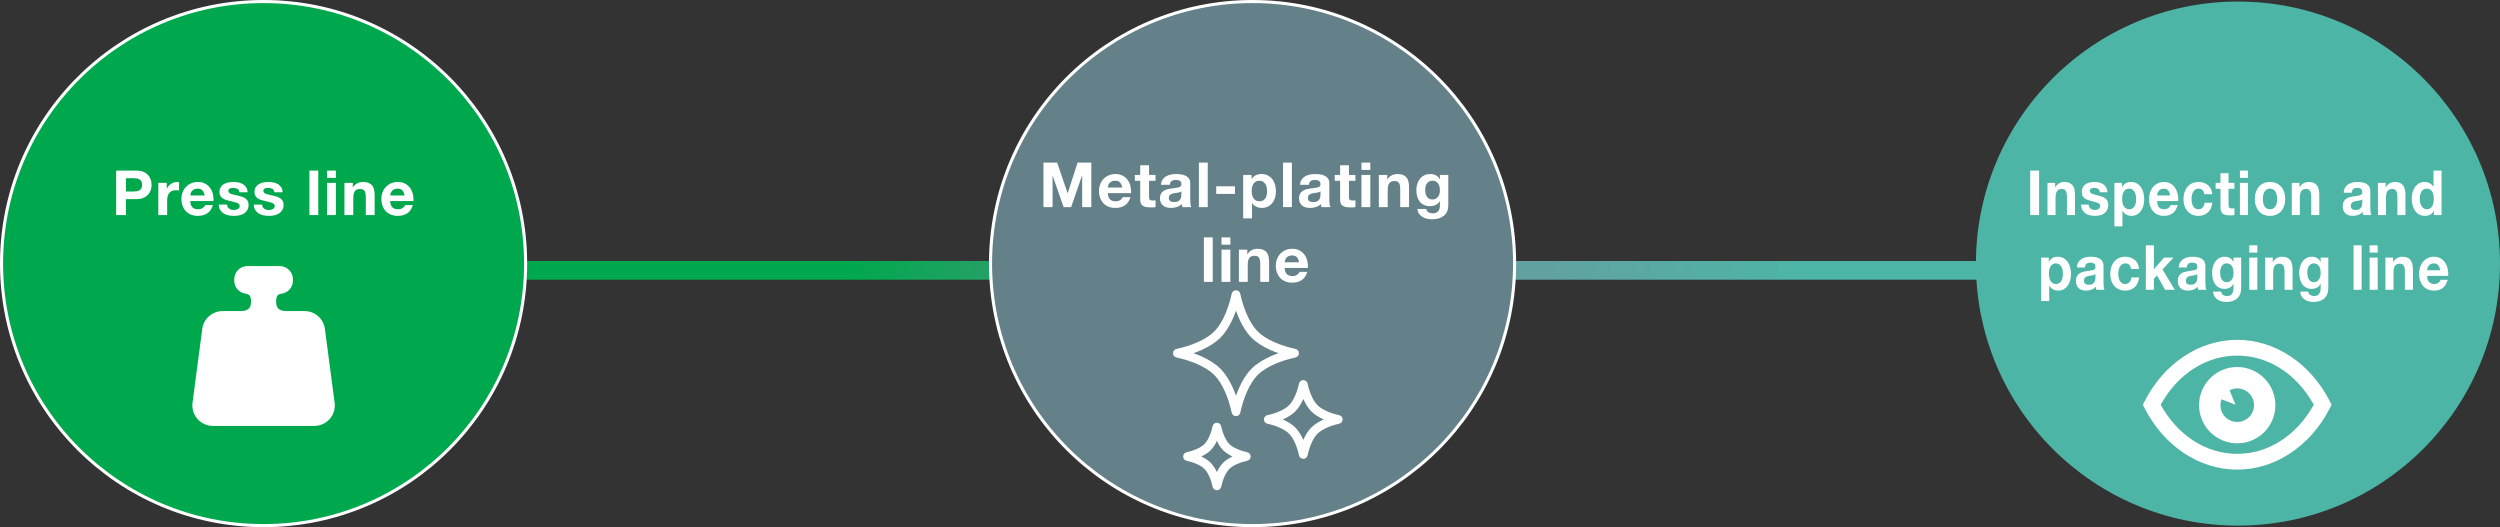 <?xml version="1.0" encoding="utf-8"?>
<!-- Generator: Adobe Illustrator 15.0.0, SVG Export Plug-In . SVG Version: 6.00 Build 0)  -->
<!DOCTYPE svg PUBLIC "-//W3C//DTD SVG 1.1//EN" "http://www.w3.org/Graphics/SVG/1.1/DTD/svg11.dtd">
<svg version="1.1" id="レイヤー_1" xmlns="http://www.w3.org/2000/svg" xmlns:xlink="http://www.w3.org/1999/xlink" x="0px"
	 y="0px" width="882.979px" height="186.189px" viewBox="-8.385 -3.579 882.979 186.189"
	 enable-background="new -8.385 -3.579 882.979 186.189" xml:space="preserve">
<rect x="-8.385" y="-3.579" width="882.979" height="186.189" fill="#333333" stroke="none"/>
<g>
	<linearGradient id="SVGID_1_" gradientUnits="userSpaceOnUse" x1="4.594" y1="91.907" x2="853.329" y2="91.907">
		<stop  offset="0" style="stop-color:#00A84D"/>
		<stop  offset="0.337" style="stop-color:#00A84D"/>
		<stop  offset="0.528" style="stop-color:#74909C"/>
		<stop  offset="0.736" style="stop-color:#4DB5A5"/>
		<stop  offset="1" style="stop-color:#4DB5A5"/>
	</linearGradient>
	<rect x="4.594" y="88.606" fill="url(#SVGID_1_)" width="848.735" height="6.601"/>
	<circle fill="#00A84D" stroke="#FFFFFF" stroke-width="1.093" stroke-miterlimit="10" cx="84.709" cy="89.516" r="92.548"/>
	<circle fill="#648088" stroke="#FFFFFF" stroke-width="1.093" stroke-miterlimit="10" cx="434.01" cy="89.516" r="92.548"/>
	<circle fill="#4DB5A5" cx="782.045" cy="89.516" r="92.548"/>
	<g>
		<path fill="#FFFFFF" d="M365.006,53.862l3.674,10.803h0.044l3.477-10.803h4.862V69.57h-3.234V58.438h-0.044l-3.85,11.132h-2.662
			l-3.85-11.022h-0.044V69.57h-3.234V53.862H365.006z"/>
		<path fill="#FFFFFF" d="M383.662,66.843c0.469,0.454,1.144,0.682,2.023,0.682c0.631,0,1.174-0.158,1.628-0.473
			c0.455-0.315,0.733-0.649,0.836-1.002h2.75c-0.44,1.365-1.115,2.34-2.024,2.926c-0.91,0.588-2.01,0.881-3.3,0.881
			c-0.895,0-1.702-0.143-2.42-0.43c-0.719-0.285-1.328-0.692-1.826-1.221c-0.499-0.527-0.884-1.158-1.155-1.892
			s-0.407-1.54-0.407-2.42c0-0.851,0.14-1.643,0.418-2.376c0.279-0.733,0.675-1.367,1.188-1.903
			c0.513-0.535,1.125-0.957,1.837-1.265c0.711-0.309,1.499-0.463,2.365-0.463c0.968,0,1.811,0.188,2.53,0.562
			c0.718,0.374,1.309,0.876,1.771,1.507s0.795,1.35,1.001,2.156c0.205,0.807,0.278,1.65,0.22,2.529h-8.206
			C382.936,65.654,383.193,66.387,383.662,66.843z M387.193,60.858c-0.374-0.41-0.943-0.616-1.705-0.616
			c-0.499,0-0.913,0.085-1.243,0.253c-0.33,0.169-0.594,0.378-0.792,0.627c-0.198,0.25-0.338,0.514-0.418,0.793
			c-0.081,0.277-0.129,0.527-0.144,0.747h5.082C387.827,61.87,387.567,61.268,387.193,60.858z"/>
		<path fill="#FFFFFF" d="M399.744,58.196v2.09h-2.288v5.633c0,0.527,0.088,0.879,0.264,1.055c0.176,0.177,0.528,0.265,1.056,0.265
			c0.176,0,0.345-0.007,0.506-0.022c0.161-0.014,0.315-0.036,0.462-0.065v2.42c-0.264,0.044-0.558,0.073-0.88,0.088
			c-0.322,0.015-0.638,0.022-0.945,0.022c-0.484,0-0.943-0.033-1.375-0.1c-0.433-0.066-0.814-0.193-1.145-0.385
			c-0.33-0.19-0.59-0.462-0.781-0.814c-0.191-0.352-0.286-0.813-0.286-1.386v-6.71h-1.892v-2.09h1.892v-3.41h3.124v3.41H399.744z"/>
		<path fill="#FFFFFF" d="M402.208,59.868c0.323-0.484,0.733-0.872,1.232-1.166c0.499-0.293,1.06-0.502,1.683-0.627
			s1.25-0.188,1.881-0.188c0.572,0,1.151,0.041,1.737,0.121c0.587,0.082,1.122,0.239,1.606,0.474
			c0.484,0.235,0.88,0.562,1.188,0.979s0.462,0.971,0.462,1.66v5.918c0,0.514,0.029,1.005,0.088,1.475
			c0.059,0.469,0.162,0.821,0.308,1.056h-3.168c-0.059-0.176-0.106-0.355-0.143-0.539c-0.037-0.183-0.062-0.37-0.077-0.562
			c-0.499,0.514-1.086,0.873-1.76,1.078c-0.675,0.205-1.364,0.309-2.068,0.309c-0.543,0-1.049-0.066-1.518-0.198
			c-0.47-0.132-0.88-0.337-1.232-0.616c-0.352-0.278-0.627-0.63-0.825-1.056c-0.198-0.425-0.297-0.931-0.297-1.519
			c0-0.645,0.113-1.176,0.341-1.594c0.228-0.419,0.521-0.752,0.88-1.002c0.359-0.249,0.771-0.436,1.232-0.561
			s0.927-0.224,1.396-0.297c0.47-0.074,0.932-0.133,1.386-0.176c0.455-0.045,0.858-0.11,1.21-0.199
			c0.352-0.088,0.63-0.215,0.836-0.385c0.205-0.168,0.3-0.414,0.286-0.736c0-0.338-0.055-0.605-0.165-0.803
			c-0.11-0.199-0.257-0.353-0.44-0.463c-0.184-0.109-0.396-0.183-0.638-0.22c-0.242-0.036-0.503-0.055-0.781-0.055
			c-0.616,0-1.1,0.132-1.452,0.396c-0.352,0.264-0.558,0.704-0.616,1.32h-3.124C401.702,60.961,401.885,60.352,402.208,59.868z
			 M408.379,64.279c-0.198,0.065-0.411,0.121-0.639,0.165s-0.465,0.08-0.715,0.109c-0.25,0.03-0.499,0.066-0.748,0.111
			c-0.234,0.043-0.466,0.102-0.693,0.176c-0.228,0.073-0.425,0.172-0.594,0.297c-0.168,0.125-0.304,0.282-0.407,0.473
			c-0.103,0.191-0.154,0.433-0.154,0.727c0,0.278,0.051,0.514,0.154,0.703c0.103,0.191,0.242,0.342,0.418,0.451
			c0.176,0.109,0.381,0.188,0.616,0.23c0.234,0.045,0.476,0.066,0.726,0.066c0.616,0,1.092-0.102,1.43-0.308
			s0.587-0.451,0.748-0.737c0.161-0.285,0.26-0.575,0.297-0.869c0.037-0.293,0.055-0.527,0.055-0.703v-1.166
			C408.741,64.122,408.577,64.214,408.379,64.279z"/>
		<path fill="#FFFFFF" d="M418.179,53.862V69.57h-3.124V53.862H418.179z"/>
		<path fill="#FFFFFF" d="M427.793,62.221v2.685h-6.622v-2.685H427.793z"/>
		<path fill="#FFFFFF" d="M433.667,58.196v1.452h0.044c0.381-0.616,0.865-1.063,1.452-1.343c0.587-0.277,1.231-0.418,1.937-0.418
			c0.894,0,1.664,0.17,2.31,0.507s1.181,0.784,1.606,1.342c0.425,0.558,0.74,1.206,0.945,1.946c0.205,0.742,0.309,1.516,0.309,2.322
			c0,0.762-0.104,1.496-0.309,2.199c-0.205,0.704-0.517,1.328-0.935,1.87c-0.418,0.543-0.939,0.976-1.562,1.298
			s-1.353,0.484-2.188,0.484c-0.704,0-1.354-0.143-1.947-0.43c-0.594-0.285-1.082-0.707-1.463-1.265h-0.044v5.39h-3.124V58.196
			H433.667z M437.727,67.216c0.344-0.205,0.623-0.473,0.836-0.803c0.212-0.33,0.362-0.715,0.45-1.154
			c0.089-0.44,0.132-0.888,0.132-1.342c0-0.455-0.047-0.902-0.143-1.343s-0.253-0.832-0.473-1.177
			c-0.221-0.345-0.503-0.623-0.848-0.836s-0.766-0.319-1.265-0.319c-0.514,0-0.942,0.106-1.287,0.319s-0.623,0.488-0.836,0.824
			c-0.213,0.338-0.362,0.727-0.451,1.166c-0.088,0.44-0.132,0.896-0.132,1.365c0,0.454,0.048,0.901,0.143,1.342
			c0.096,0.439,0.25,0.824,0.463,1.154c0.212,0.33,0.494,0.598,0.847,0.803c0.353,0.206,0.777,0.309,1.276,0.309
			C436.952,67.524,437.381,67.422,437.727,67.216z"/>
		<path fill="#FFFFFF" d="M447.901,53.862V69.57h-3.123V53.862H447.901z"/>
		<path fill="#FFFFFF" d="M451.333,59.868c0.322-0.484,0.733-0.872,1.231-1.166c0.499-0.293,1.06-0.502,1.684-0.627
			c0.623-0.125,1.25-0.188,1.881-0.188c0.572,0,1.151,0.041,1.738,0.121c0.586,0.082,1.121,0.239,1.605,0.474
			c0.484,0.235,0.88,0.562,1.188,0.979c0.308,0.418,0.462,0.971,0.462,1.66v5.918c0,0.514,0.029,1.005,0.088,1.475
			c0.059,0.469,0.161,0.821,0.308,1.056h-3.168c-0.059-0.176-0.106-0.355-0.143-0.539c-0.037-0.183-0.062-0.37-0.077-0.562
			c-0.499,0.514-1.086,0.873-1.76,1.078c-0.675,0.205-1.364,0.309-2.068,0.309c-0.543,0-1.049-0.066-1.518-0.198
			c-0.47-0.132-0.881-0.337-1.232-0.616c-0.352-0.278-0.627-0.63-0.825-1.056c-0.198-0.425-0.297-0.931-0.297-1.519
			c0-0.645,0.113-1.176,0.341-1.594c0.228-0.419,0.521-0.752,0.881-1.002c0.358-0.249,0.77-0.436,1.231-0.561
			s0.928-0.224,1.397-0.297c0.469-0.074,0.931-0.133,1.386-0.176c0.454-0.045,0.858-0.11,1.21-0.199
			c0.352-0.088,0.631-0.215,0.836-0.385c0.205-0.168,0.301-0.414,0.286-0.736c0-0.338-0.056-0.605-0.165-0.803
			c-0.11-0.199-0.257-0.353-0.44-0.463c-0.184-0.109-0.396-0.183-0.638-0.22c-0.242-0.036-0.503-0.055-0.781-0.055
			c-0.615,0-1.1,0.132-1.452,0.396c-0.352,0.264-0.558,0.704-0.616,1.32h-3.123C450.827,60.961,451.01,60.352,451.333,59.868z
			 M457.504,64.279c-0.198,0.065-0.411,0.121-0.639,0.165c-0.227,0.044-0.465,0.08-0.715,0.109c-0.249,0.03-0.498,0.066-0.748,0.111
			c-0.234,0.043-0.465,0.102-0.692,0.176c-0.228,0.073-0.426,0.172-0.595,0.297c-0.168,0.125-0.304,0.282-0.406,0.473
			c-0.104,0.191-0.154,0.433-0.154,0.727c0,0.278,0.051,0.514,0.154,0.703c0.103,0.191,0.242,0.342,0.418,0.451
			s0.381,0.188,0.616,0.23c0.234,0.045,0.476,0.066,0.726,0.066c0.616,0,1.093-0.102,1.43-0.308
			c0.338-0.206,0.587-0.451,0.748-0.737c0.162-0.285,0.261-0.575,0.297-0.869c0.037-0.293,0.056-0.527,0.056-0.703v-1.166
			C457.867,64.122,457.702,64.214,457.504,64.279z"/>
		<path fill="#FFFFFF" d="M470.341,58.196v2.09h-2.288v5.633c0,0.527,0.088,0.879,0.264,1.055c0.176,0.177,0.528,0.265,1.057,0.265
			c0.176,0,0.344-0.007,0.506-0.022c0.161-0.014,0.314-0.036,0.462-0.065v2.42c-0.265,0.044-0.558,0.073-0.88,0.088
			c-0.323,0.015-0.639,0.022-0.946,0.022c-0.484,0-0.942-0.033-1.375-0.1s-0.814-0.193-1.144-0.385
			c-0.33-0.19-0.591-0.462-0.781-0.814c-0.191-0.352-0.286-0.813-0.286-1.386v-6.71h-1.892v-2.09h1.892v-3.41h3.124v3.41H470.341z"
			/>
		<path fill="#FFFFFF" d="M472.475,56.436v-2.574h3.124v2.574H472.475z M475.599,58.196V69.57h-3.124V58.196H475.599z"/>
		<path fill="#FFFFFF" d="M481.582,58.196v1.584h0.066c0.396-0.66,0.909-1.141,1.54-1.441c0.63-0.3,1.276-0.451,1.936-0.451
			c0.836,0,1.521,0.114,2.058,0.342c0.535,0.228,0.957,0.543,1.265,0.945c0.308,0.404,0.524,0.896,0.649,1.475
			c0.124,0.58,0.187,1.221,0.187,1.925v6.996h-3.124v-6.424c0-0.938-0.146-1.64-0.439-2.101c-0.294-0.463-0.814-0.693-1.562-0.693
			c-0.851,0-1.467,0.253-1.848,0.759c-0.382,0.506-0.572,1.339-0.572,2.497v5.962h-3.124V58.196H481.582z"/>
		<path fill="#FFFFFF" d="M502.955,70.406c-0.125,0.587-0.393,1.134-0.803,1.64c-0.411,0.506-1.005,0.935-1.782,1.287
			c-0.777,0.352-1.819,0.527-3.124,0.527c-0.558,0-1.126-0.07-1.705-0.209c-0.58-0.14-1.107-0.355-1.584-0.648
			c-0.477-0.294-0.873-0.672-1.188-1.134c-0.316-0.462-0.496-1.016-0.539-1.661h3.102c0.146,0.587,0.433,0.994,0.857,1.221
			c0.426,0.229,0.917,0.342,1.475,0.342c0.88,0,1.521-0.264,1.925-0.792s0.598-1.196,0.583-2.003V67.48h-0.044
			c-0.337,0.602-0.817,1.045-1.44,1.331c-0.624,0.285-1.28,0.429-1.97,0.429c-0.851,0-1.584-0.149-2.2-0.45
			c-0.615-0.301-1.121-0.712-1.518-1.232s-0.686-1.129-0.869-1.826s-0.275-1.434-0.275-2.211c0-0.733,0.106-1.441,0.319-2.123
			s0.524-1.283,0.936-1.805c0.41-0.52,0.92-0.935,1.528-1.242c0.609-0.309,1.31-0.463,2.102-0.463c0.748,0,1.404,0.141,1.969,0.418
			c0.564,0.279,1.037,0.748,1.419,1.408h0.044v-1.518h2.971v10.648C503.143,69.3,503.079,69.819,502.955,70.406z M498.676,66.622
			c0.338-0.176,0.616-0.41,0.836-0.703c0.221-0.294,0.385-0.627,0.495-1.002c0.11-0.373,0.165-0.766,0.165-1.177
			c0-0.47-0.044-0.913-0.132-1.331s-0.235-0.788-0.44-1.111c-0.205-0.322-0.477-0.578-0.813-0.77
			c-0.338-0.19-0.763-0.286-1.276-0.286c-0.439,0-0.817,0.088-1.133,0.265c-0.315,0.176-0.58,0.414-0.792,0.715
			c-0.213,0.301-0.366,0.645-0.462,1.033s-0.143,0.797-0.143,1.221c0,0.412,0.04,0.818,0.121,1.222
			c0.08,0.403,0.22,0.767,0.418,1.089c0.197,0.322,0.458,0.587,0.78,0.792c0.323,0.206,0.727,0.308,1.21,0.308
			C497.95,66.885,498.338,66.798,498.676,66.622z"/>
		<path fill="#FFFFFF" d="M419.94,80.262v15.707h-3.124V80.262H419.94z"/>
		<path fill="#FFFFFF" d="M423.041,82.837v-2.574h3.124v2.574H423.041z M426.165,84.596v11.373h-3.124V84.596H426.165z"/>
		<path fill="#FFFFFF" d="M432.15,84.596v1.584h0.066c0.396-0.66,0.909-1.141,1.54-1.441c0.631-0.301,1.276-0.451,1.937-0.451
			c0.836,0,1.521,0.113,2.057,0.342c0.535,0.227,0.957,0.542,1.266,0.945c0.308,0.404,0.523,0.895,0.648,1.475
			c0.125,0.579,0.188,1.221,0.188,1.924v6.996h-3.125v-6.424c0-0.938-0.146-1.639-0.439-2.101s-0.814-0.692-1.562-0.692
			c-0.851,0-1.466,0.252-1.848,0.758s-0.572,1.339-0.572,2.498v5.961h-3.124V84.596H432.15z"/>
		<path fill="#FFFFFF" d="M446.119,93.242c0.469,0.454,1.144,0.683,2.023,0.683c0.631,0,1.174-0.158,1.629-0.474
			c0.454-0.315,0.732-0.649,0.836-1.001h2.75c-0.44,1.364-1.115,2.34-2.024,2.926c-0.909,0.587-2.01,0.881-3.3,0.881
			c-0.895,0-1.702-0.144-2.42-0.43c-0.719-0.286-1.328-0.693-1.826-1.221c-0.499-0.528-0.884-1.158-1.155-1.893
			c-0.271-0.732-0.407-1.539-0.407-2.42c0-0.85,0.14-1.643,0.418-2.375c0.279-0.734,0.675-1.368,1.188-1.904
			c0.513-0.535,1.125-0.957,1.837-1.265c0.711-0.308,1.499-0.462,2.365-0.462c0.968,0,1.811,0.188,2.529,0.561
			c0.719,0.375,1.31,0.877,1.771,1.508s0.795,1.35,1.001,2.156c0.205,0.807,0.278,1.649,0.22,2.529h-8.206
			C445.393,92.053,445.65,92.788,446.119,93.242z M449.651,87.259c-0.375-0.411-0.943-0.617-1.705-0.617
			c-0.499,0-0.913,0.085-1.243,0.254c-0.33,0.168-0.595,0.377-0.792,0.627c-0.198,0.25-0.338,0.514-0.418,0.792
			c-0.081,0.278-0.129,0.528-0.144,0.747h5.082C450.284,88.27,450.024,87.669,449.651,87.259z"/>
	</g>
	<g>
		<path fill="#FFFFFF" d="M39.72,56.669c0.982,0,1.818,0.143,2.508,0.43c0.689,0.285,1.25,0.663,1.683,1.133
			c0.432,0.469,0.748,1.004,0.946,1.605c0.198,0.602,0.297,1.225,0.297,1.87c0,0.631-0.099,1.251-0.297,1.858
			c-0.198,0.609-0.514,1.148-0.946,1.617c-0.433,0.47-0.994,0.848-1.683,1.133c-0.689,0.287-1.525,0.43-2.508,0.43h-3.63v5.632
			h-3.454V56.669H39.72z M38.774,64.061c0.396,0,0.777-0.029,1.145-0.088c0.366-0.059,0.689-0.173,0.968-0.342
			c0.278-0.168,0.502-0.406,0.671-0.715c0.168-0.309,0.253-0.711,0.253-1.21s-0.084-0.901-0.253-1.21
			c-0.169-0.309-0.393-0.547-0.671-0.715c-0.279-0.169-0.602-0.283-0.968-0.342c-0.367-0.059-0.748-0.088-1.145-0.088H36.09v4.709
			H38.774z"/>
		<path fill="#FFFFFF" d="M50.5,61.003v2.111h0.044c0.146-0.352,0.344-0.678,0.594-0.979c0.249-0.301,0.535-0.557,0.858-0.77
			c0.322-0.213,0.667-0.378,1.034-0.495c0.367-0.117,0.748-0.177,1.145-0.177c0.205,0,0.432,0.037,0.682,0.111v2.903
			c-0.146-0.029-0.323-0.056-0.528-0.077c-0.206-0.021-0.404-0.033-0.594-0.033c-0.572,0-1.056,0.096-1.452,0.286
			c-0.396,0.19-0.715,0.451-0.957,0.781c-0.242,0.33-0.414,0.715-0.517,1.155c-0.103,0.439-0.154,0.916-0.154,1.43v5.126H47.53
			V61.003H50.5z"/>
		<path fill="#FFFFFF" d="M59.586,69.649c0.469,0.454,1.144,0.682,2.024,0.682c0.631,0,1.173-0.158,1.628-0.473
			c0.455-0.315,0.733-0.649,0.836-1.002h2.75c-0.439,1.365-1.114,2.34-2.023,2.926c-0.91,0.588-2.01,0.881-3.3,0.881
			c-0.895,0-1.702-0.143-2.42-0.43c-0.719-0.285-1.327-0.692-1.826-1.221c-0.499-0.527-0.884-1.158-1.155-1.892
			c-0.271-0.733-0.407-1.54-0.407-2.42c0-0.851,0.139-1.643,0.418-2.376c0.278-0.733,0.675-1.367,1.188-1.903
			c0.513-0.535,1.125-0.957,1.837-1.265c0.711-0.309,1.499-0.463,2.365-0.463c0.968,0,1.811,0.188,2.53,0.562
			s1.309,0.876,1.771,1.507c0.462,0.631,0.795,1.35,1.001,2.156c0.205,0.807,0.278,1.65,0.22,2.529h-8.206
			C58.86,68.461,59.116,69.194,59.586,69.649z M63.116,63.665c-0.374-0.41-0.942-0.616-1.705-0.616
			c-0.499,0-0.913,0.085-1.243,0.253c-0.33,0.169-0.594,0.378-0.792,0.627c-0.198,0.25-0.337,0.514-0.418,0.793
			c-0.081,0.277-0.128,0.527-0.143,0.747h5.082C63.751,64.677,63.49,64.075,63.116,63.665z"/>
		<path fill="#FFFFFF" d="M72.049,69.55c0.139,0.242,0.319,0.439,0.539,0.594s0.473,0.268,0.759,0.342
			c0.286,0.073,0.583,0.109,0.891,0.109c0.22,0,0.451-0.025,0.693-0.076c0.242-0.052,0.462-0.133,0.66-0.242
			c0.198-0.11,0.363-0.257,0.495-0.44c0.132-0.183,0.198-0.414,0.198-0.692c0-0.47-0.312-0.822-0.935-1.057
			c-0.624-0.234-1.493-0.469-2.607-0.704c-0.455-0.103-0.898-0.224-1.331-0.362c-0.433-0.14-0.817-0.322-1.155-0.551
			c-0.337-0.227-0.609-0.514-0.814-0.857c-0.206-0.345-0.308-0.767-0.308-1.266c0-0.732,0.143-1.334,0.429-1.804
			s0.663-0.839,1.133-1.11c0.469-0.271,0.997-0.463,1.584-0.572c0.587-0.11,1.188-0.166,1.804-0.166s1.213,0.06,1.793,0.177
			c0.579,0.117,1.096,0.315,1.551,0.594c0.454,0.278,0.832,0.649,1.133,1.111c0.3,0.462,0.48,1.045,0.539,1.749h-2.97
			c-0.044-0.602-0.271-1.008-0.682-1.221s-0.895-0.319-1.452-0.319c-0.176,0-0.366,0.011-0.572,0.032
			c-0.206,0.022-0.393,0.07-0.561,0.144c-0.169,0.073-0.312,0.18-0.429,0.319c-0.118,0.139-0.176,0.326-0.176,0.561
			c0,0.279,0.103,0.506,0.308,0.682c0.205,0.176,0.473,0.319,0.803,0.43c0.33,0.109,0.708,0.209,1.133,0.297
			s0.858,0.184,1.298,0.286c0.454,0.103,0.898,0.228,1.331,0.374s0.818,0.341,1.155,0.583c0.337,0.241,0.608,0.542,0.814,0.901
			c0.205,0.359,0.308,0.803,0.308,1.332c0,0.748-0.15,1.375-0.451,1.881c-0.301,0.506-0.693,0.912-1.177,1.221
			c-0.484,0.308-1.038,0.524-1.661,0.648c-0.623,0.125-1.258,0.188-1.903,0.188c-0.66,0-1.305-0.066-1.936-0.198
			s-1.191-0.353-1.683-0.659c-0.492-0.309-0.895-0.716-1.21-1.222c-0.316-0.506-0.488-1.14-0.518-1.903h2.97
			C71.84,69.018,71.909,69.307,72.049,69.55z"/>
		<path fill="#FFFFFF" d="M84.412,69.55c0.139,0.242,0.319,0.439,0.539,0.594c0.22,0.154,0.473,0.268,0.759,0.342
			c0.286,0.073,0.583,0.109,0.891,0.109c0.22,0,0.451-0.025,0.693-0.076c0.242-0.052,0.462-0.133,0.66-0.242
			c0.198-0.11,0.363-0.257,0.495-0.44c0.132-0.183,0.198-0.414,0.198-0.692c0-0.47-0.312-0.822-0.935-1.057
			c-0.624-0.234-1.492-0.469-2.607-0.704c-0.455-0.103-0.899-0.224-1.331-0.362c-0.433-0.14-0.818-0.322-1.155-0.551
			c-0.338-0.227-0.609-0.514-0.814-0.857c-0.205-0.345-0.308-0.767-0.308-1.266c0-0.732,0.143-1.334,0.429-1.804
			s0.664-0.839,1.133-1.11c0.469-0.271,0.997-0.463,1.584-0.572c0.586-0.11,1.188-0.166,1.804-0.166c0.616,0,1.213,0.06,1.793,0.177
			c0.579,0.117,1.096,0.315,1.551,0.594c0.454,0.278,0.832,0.649,1.133,1.111s0.48,1.045,0.539,1.749h-2.97
			c-0.044-0.602-0.271-1.008-0.682-1.221s-0.895-0.319-1.452-0.319c-0.176,0-0.367,0.011-0.572,0.032
			c-0.206,0.022-0.393,0.07-0.561,0.144c-0.169,0.073-0.312,0.18-0.429,0.319c-0.117,0.139-0.176,0.326-0.176,0.561
			c0,0.279,0.103,0.506,0.308,0.682c0.206,0.176,0.473,0.319,0.803,0.43c0.33,0.109,0.708,0.209,1.133,0.297
			c0.425,0.088,0.857,0.184,1.298,0.286c0.454,0.103,0.898,0.228,1.331,0.374s0.817,0.341,1.155,0.583
			c0.337,0.241,0.608,0.542,0.814,0.901c0.205,0.359,0.308,0.803,0.308,1.332c0,0.748-0.151,1.375-0.451,1.881
			c-0.301,0.506-0.693,0.912-1.177,1.221c-0.484,0.308-1.038,0.524-1.661,0.648c-0.624,0.125-1.258,0.188-1.903,0.188
			c-0.66,0-1.306-0.066-1.936-0.198c-0.631-0.132-1.192-0.353-1.683-0.659c-0.491-0.309-0.895-0.716-1.21-1.222
			s-0.488-1.14-0.517-1.903h2.97C84.203,69.018,84.273,69.307,84.412,69.55z"/>
		<path fill="#FFFFFF" d="M104.025,56.669v15.708h-3.124V56.669H104.025z"/>
		<path fill="#FFFFFF" d="M107.127,59.243v-2.574h3.124v2.574H107.127z M110.251,61.003v11.374h-3.124V61.003H110.251z"/>
		<path fill="#FFFFFF" d="M116.235,61.003v1.584h0.066c0.396-0.66,0.909-1.141,1.54-1.441c0.63-0.3,1.276-0.451,1.936-0.451
			c0.836,0,1.521,0.114,2.058,0.342c0.535,0.228,0.957,0.543,1.265,0.945c0.308,0.404,0.524,0.896,0.649,1.475
			c0.125,0.58,0.187,1.221,0.187,1.925v6.996h-3.124v-6.424c0-0.938-0.146-1.64-0.44-2.101c-0.293-0.463-0.814-0.693-1.562-0.693
			c-0.851,0-1.467,0.253-1.848,0.759c-0.382,0.506-0.572,1.339-0.572,2.497v5.962h-3.124V61.003H116.235z"/>
		<path fill="#FFFFFF" d="M130.204,69.649c0.47,0.454,1.145,0.682,2.024,0.682c0.63,0,1.173-0.158,1.628-0.473
			c0.454-0.315,0.733-0.649,0.836-1.002h2.75c-0.44,1.365-1.115,2.34-2.024,2.926c-0.91,0.588-2.01,0.881-3.3,0.881
			c-0.895,0-1.701-0.143-2.42-0.43c-0.719-0.285-1.327-0.692-1.826-1.221c-0.499-0.527-0.884-1.158-1.155-1.892
			c-0.271-0.733-0.407-1.54-0.407-2.42c0-0.851,0.139-1.643,0.418-2.376c0.278-0.733,0.674-1.367,1.188-1.903
			c0.514-0.535,1.126-0.957,1.837-1.265c0.711-0.309,1.5-0.463,2.365-0.463c0.968,0,1.812,0.188,2.53,0.562
			c0.718,0.374,1.309,0.876,1.771,1.507c0.462,0.631,0.795,1.35,1.001,2.156c0.205,0.807,0.278,1.65,0.22,2.529h-8.206
			C129.479,68.461,129.735,69.194,130.204,69.649z M133.736,63.665c-0.374-0.41-0.942-0.616-1.705-0.616
			c-0.499,0-0.913,0.085-1.243,0.253c-0.33,0.169-0.594,0.378-0.792,0.627c-0.198,0.25-0.337,0.514-0.418,0.793
			c-0.081,0.277-0.128,0.527-0.143,0.747h5.082C134.37,64.677,134.11,64.075,133.736,63.665z"/>
	</g>
	<g>
		<path fill="#FFFFFF" d="M711.811,56.669v15.708h-3.143V56.669H711.811z"/>
		<path fill="#FFFFFF" d="M717.477,61.003v1.584h0.061c0.359-0.66,0.827-1.141,1.401-1.441c0.573-0.3,1.161-0.451,1.762-0.451
			c0.761,0,1.384,0.114,1.872,0.342c0.486,0.228,0.87,0.543,1.15,0.945c0.28,0.404,0.478,0.896,0.591,1.475
			c0.113,0.58,0.17,1.221,0.17,1.925v6.996h-2.843v-6.424c0-0.938-0.133-1.64-0.4-2.101c-0.267-0.463-0.74-0.693-1.421-0.693
			c-0.774,0-1.335,0.253-1.683,0.759c-0.347,0.506-0.52,1.339-0.52,2.497v5.962h-2.844V61.003H717.477z"/>
		<path fill="#FFFFFF" d="M729.539,69.55c0.126,0.242,0.29,0.439,0.49,0.594s0.43,0.268,0.69,0.342
			c0.261,0.073,0.53,0.109,0.812,0.109c0.199,0,0.41-0.025,0.63-0.076c0.221-0.052,0.421-0.133,0.601-0.242
			c0.181-0.11,0.33-0.257,0.451-0.44c0.119-0.183,0.18-0.414,0.18-0.692c0-0.47-0.283-0.822-0.851-1.057s-1.358-0.469-2.373-0.704
			c-0.413-0.103-0.817-0.224-1.211-0.362c-0.394-0.14-0.744-0.322-1.051-0.551c-0.308-0.227-0.554-0.514-0.741-0.857
			c-0.187-0.345-0.28-0.767-0.28-1.266c0-0.732,0.13-1.334,0.391-1.804s0.604-0.839,1.031-1.11c0.427-0.271,0.907-0.463,1.441-0.572
			c0.533-0.11,1.081-0.166,1.642-0.166s1.104,0.06,1.632,0.177c0.526,0.117,0.997,0.315,1.411,0.594s0.758,0.649,1.031,1.111
			s0.437,1.045,0.49,1.749h-2.703c-0.039-0.602-0.247-1.008-0.62-1.221c-0.374-0.213-0.814-0.319-1.321-0.319
			c-0.16,0-0.334,0.011-0.521,0.032c-0.188,0.022-0.357,0.07-0.511,0.144s-0.283,0.18-0.391,0.319
			c-0.106,0.139-0.16,0.326-0.16,0.561c0,0.279,0.094,0.506,0.28,0.682s0.431,0.319,0.731,0.43c0.3,0.109,0.644,0.209,1.031,0.297
			c0.387,0.088,0.78,0.184,1.181,0.286c0.413,0.103,0.817,0.228,1.211,0.374s0.744,0.341,1.052,0.583
			c0.307,0.241,0.553,0.542,0.74,0.901c0.187,0.359,0.28,0.803,0.28,1.332c0,0.748-0.137,1.375-0.41,1.881
			c-0.274,0.506-0.631,0.912-1.071,1.221c-0.44,0.308-0.944,0.524-1.512,0.648c-0.567,0.125-1.145,0.188-1.731,0.188
			c-0.601,0-1.188-0.066-1.762-0.198c-0.574-0.132-1.085-0.353-1.532-0.659c-0.447-0.309-0.813-0.716-1.101-1.222
			s-0.444-1.14-0.471-1.903h2.703C729.349,69.018,729.412,69.307,729.539,69.55z"/>
		<path fill="#FFFFFF" d="M741.1,61.003v1.452h0.04c0.347-0.616,0.788-1.063,1.321-1.343c0.534-0.277,1.121-0.418,1.762-0.418
			c0.814,0,1.516,0.17,2.103,0.507s1.074,0.784,1.462,1.342c0.387,0.558,0.674,1.206,0.86,1.946c0.187,0.742,0.28,1.516,0.28,2.322
			c0,0.762-0.094,1.496-0.28,2.199c-0.187,0.704-0.471,1.328-0.851,1.87c-0.381,0.543-0.854,0.976-1.422,1.298
			s-1.23,0.484-1.992,0.484c-0.641,0-1.23-0.143-1.771-0.43c-0.541-0.285-0.984-0.707-1.331-1.265h-0.04v5.39h-2.843V61.003H741.1z
			 M744.794,70.022c0.313-0.205,0.567-0.473,0.761-0.803s0.33-0.715,0.41-1.154c0.08-0.44,0.12-0.888,0.12-1.342
			c0-0.455-0.044-0.902-0.13-1.343c-0.087-0.44-0.23-0.832-0.431-1.177s-0.457-0.623-0.771-0.836
			c-0.314-0.213-0.698-0.319-1.151-0.319c-0.468,0-0.858,0.106-1.171,0.319c-0.314,0.213-0.568,0.488-0.762,0.824
			c-0.193,0.338-0.33,0.727-0.41,1.166c-0.08,0.44-0.12,0.896-0.12,1.365c0,0.454,0.044,0.901,0.13,1.342
			c0.087,0.439,0.228,0.824,0.421,1.154s0.45,0.598,0.771,0.803c0.32,0.206,0.707,0.309,1.162,0.309
			C744.09,70.331,744.481,70.228,744.794,70.022z"/>
		<path fill="#FFFFFF" d="M754.173,69.649c0.427,0.454,1.041,0.682,1.842,0.682c0.573,0,1.067-0.158,1.481-0.473
			c0.414-0.315,0.667-0.649,0.761-1.002h2.503c-0.4,1.365-1.015,2.34-1.842,2.926c-0.828,0.588-1.829,0.881-3.004,0.881
			c-0.814,0-1.548-0.143-2.202-0.43c-0.653-0.285-1.208-0.692-1.661-1.221c-0.454-0.527-0.805-1.158-1.051-1.892
			c-0.248-0.733-0.371-1.54-0.371-2.42c0-0.851,0.127-1.643,0.381-2.376c0.253-0.733,0.613-1.367,1.081-1.903
			c0.467-0.535,1.024-0.957,1.671-1.265c0.647-0.309,1.365-0.463,2.152-0.463c0.881,0,1.648,0.188,2.303,0.562
			s1.191,0.876,1.611,1.507c0.421,0.631,0.725,1.35,0.911,2.156s0.253,1.65,0.2,2.529h-7.468
			C753.512,68.461,753.745,69.194,754.173,69.649z M757.386,63.665c-0.34-0.41-0.857-0.616-1.552-0.616
			c-0.453,0-0.83,0.085-1.131,0.253c-0.301,0.169-0.541,0.378-0.721,0.627c-0.18,0.25-0.307,0.514-0.381,0.793
			c-0.073,0.277-0.116,0.527-0.13,0.747h4.625C757.963,64.677,757.727,64.075,757.386,63.665z"/>
		<path fill="#FFFFFF" d="M768.067,63.049c-0.454,0-0.834,0.114-1.142,0.341c-0.307,0.229-0.558,0.521-0.751,0.881
			s-0.33,0.755-0.41,1.188s-0.12,0.861-0.12,1.287c0,0.41,0.04,0.828,0.12,1.254s0.211,0.811,0.391,1.154
			c0.18,0.346,0.424,0.627,0.73,0.848s0.682,0.33,1.121,0.33c0.682,0,1.205-0.209,1.572-0.627s0.597-0.979,0.69-1.684h2.743
			c-0.188,1.512-0.721,2.662-1.602,3.455c-0.881,0.791-2.01,1.188-3.384,1.188c-0.774,0-1.485-0.143-2.132-0.43
			c-0.648-0.285-1.198-0.686-1.652-1.198c-0.453-0.513-0.808-1.126-1.061-1.837c-0.254-0.711-0.381-1.492-0.381-2.344
			c0-0.879,0.117-1.697,0.351-2.453c0.233-0.754,0.577-1.407,1.031-1.957c0.453-0.551,1.007-0.979,1.661-1.287
			c0.654-0.309,1.401-0.463,2.242-0.463c0.614,0,1.205,0.088,1.772,0.265c0.567,0.176,1.074,0.444,1.521,0.803
			c0.446,0.36,0.811,0.808,1.091,1.343s0.44,1.17,0.48,1.902h-2.783C769.982,63.702,769.281,63.049,768.067,63.049z"/>
		<path fill="#FFFFFF" d="M780.799,61.003v2.09h-2.082v5.633c0,0.527,0.08,0.879,0.24,1.055c0.16,0.177,0.48,0.265,0.961,0.265
			c0.16,0,0.313-0.007,0.461-0.022c0.146-0.014,0.287-0.036,0.42-0.065v2.42c-0.24,0.044-0.508,0.073-0.801,0.088
			c-0.294,0.015-0.58,0.022-0.861,0.022c-0.439,0-0.857-0.033-1.251-0.1s-0.74-0.193-1.041-0.385c-0.3-0.19-0.537-0.462-0.71-0.814
			c-0.174-0.352-0.261-0.813-0.261-1.386v-6.71h-1.722v-2.09h1.722v-3.41h2.843v3.41H780.799z"/>
		<path fill="#FFFFFF" d="M782.74,59.243v-2.574h2.844v2.574H782.74z M785.584,61.003v11.374h-2.844V61.003H785.584z"/>
		<path fill="#FFFFFF" d="M788.387,64.225c0.253-0.74,0.613-1.371,1.08-1.892c0.468-0.521,1.028-0.924,1.682-1.21
			c0.654-0.286,1.389-0.43,2.203-0.43c0.813,0,1.551,0.144,2.212,0.43s1.225,0.689,1.691,1.21c0.468,0.521,0.827,1.151,1.081,1.892
			c0.254,0.741,0.381,1.566,0.381,2.476s-0.127,1.73-0.381,2.464s-0.613,1.36-1.081,1.881c-0.467,0.521-1.03,0.92-1.691,1.199
			c-0.661,0.278-1.398,0.418-2.212,0.418c-0.814,0-1.549-0.14-2.203-0.418c-0.653-0.279-1.214-0.678-1.682-1.199
			c-0.467-0.521-0.827-1.147-1.08-1.881c-0.254-0.733-0.381-1.555-0.381-2.464S788.133,64.967,788.387,64.225z M790.969,68.032
			c0.08,0.433,0.217,0.821,0.41,1.166s0.451,0.619,0.771,0.824c0.32,0.206,0.721,0.309,1.201,0.309s0.884-0.103,1.211-0.309
			c0.327-0.205,0.587-0.479,0.781-0.824c0.193-0.345,0.33-0.733,0.41-1.166s0.12-0.877,0.12-1.331s-0.04-0.902-0.12-1.343
			c-0.08-0.439-0.217-0.828-0.41-1.166c-0.194-0.336-0.454-0.611-0.781-0.824s-0.73-0.319-1.211-0.319s-0.881,0.106-1.201,0.319
			s-0.578,0.488-0.771,0.824c-0.193,0.338-0.33,0.727-0.41,1.166c-0.08,0.44-0.12,0.889-0.12,1.343S790.889,67.599,790.969,68.032z"
			/>
		<path fill="#FFFFFF" d="M803.762,61.003v1.584h0.06c0.36-0.66,0.827-1.141,1.401-1.441c0.574-0.3,1.161-0.451,1.762-0.451
			c0.761,0,1.385,0.114,1.872,0.342s0.871,0.543,1.151,0.945c0.28,0.404,0.477,0.896,0.59,1.475c0.113,0.58,0.171,1.221,0.171,1.925
			v6.996h-2.843v-6.424c0-0.938-0.134-1.64-0.4-2.101c-0.268-0.463-0.741-0.693-1.422-0.693c-0.774,0-1.335,0.253-1.682,0.759
			c-0.348,0.506-0.521,1.339-0.521,2.497v5.962h-2.843V61.003H803.762z"/>
		<path fill="#FFFFFF" d="M819.877,62.675c0.294-0.484,0.668-0.872,1.121-1.166c0.454-0.293,0.965-0.502,1.531-0.627
			c0.567-0.125,1.139-0.188,1.713-0.188c0.52,0,1.047,0.041,1.581,0.121c0.534,0.082,1.021,0.239,1.462,0.474
			c0.439,0.235,0.801,0.562,1.08,0.979c0.281,0.418,0.421,0.971,0.421,1.66v5.918c0,0.514,0.026,1.005,0.08,1.475
			c0.054,0.469,0.146,0.821,0.28,1.056h-2.883c-0.054-0.176-0.097-0.355-0.13-0.539c-0.034-0.183-0.058-0.37-0.07-0.562
			c-0.454,0.514-0.988,0.873-1.602,1.078c-0.614,0.205-1.241,0.309-1.882,0.309c-0.494,0-0.955-0.066-1.382-0.198
			s-0.801-0.337-1.121-0.616c-0.32-0.278-0.57-0.63-0.751-1.056c-0.18-0.425-0.27-0.931-0.27-1.519c0-0.645,0.104-1.176,0.311-1.594
			c0.206-0.419,0.473-0.752,0.801-1.002c0.326-0.249,0.7-0.436,1.121-0.561c0.42-0.125,0.844-0.224,1.271-0.297
			c0.427-0.074,0.848-0.133,1.262-0.176c0.413-0.045,0.78-0.11,1.101-0.199c0.32-0.088,0.574-0.215,0.762-0.385
			c0.187-0.168,0.273-0.414,0.26-0.736c0-0.338-0.05-0.605-0.15-0.803c-0.1-0.199-0.233-0.353-0.4-0.463
			c-0.167-0.109-0.36-0.183-0.58-0.22c-0.221-0.036-0.458-0.055-0.711-0.055c-0.561,0-1.001,0.132-1.321,0.396
			s-0.508,0.704-0.561,1.32h-2.843C819.417,63.767,819.584,63.159,819.877,62.675z M825.493,67.086
			c-0.181,0.065-0.374,0.121-0.581,0.165s-0.424,0.08-0.65,0.109c-0.228,0.03-0.454,0.066-0.681,0.111
			c-0.214,0.043-0.424,0.102-0.631,0.176c-0.207,0.073-0.388,0.172-0.54,0.297c-0.154,0.125-0.277,0.282-0.371,0.473
			c-0.094,0.191-0.14,0.433-0.14,0.727c0,0.278,0.046,0.514,0.14,0.703c0.094,0.191,0.221,0.342,0.381,0.451s0.347,0.188,0.561,0.23
			c0.213,0.045,0.434,0.066,0.66,0.066c0.561,0,0.994-0.102,1.302-0.308c0.307-0.206,0.533-0.451,0.681-0.737
			c0.146-0.285,0.236-0.575,0.271-0.869c0.033-0.293,0.05-0.527,0.05-0.703v-1.166C825.823,66.928,825.673,67.02,825.493,67.086z"/>
		<path fill="#FFFFFF" d="M834.192,61.003v1.584h0.06c0.36-0.66,0.827-1.141,1.401-1.441c0.574-0.3,1.162-0.451,1.762-0.451
			c0.762,0,1.385,0.114,1.872,0.342s0.871,0.543,1.151,0.945c0.28,0.404,0.477,0.896,0.591,1.475c0.113,0.58,0.17,1.221,0.17,1.925
			v6.996h-2.843v-6.424c0-0.938-0.134-1.64-0.4-2.101c-0.268-0.463-0.74-0.693-1.422-0.693c-0.773,0-1.334,0.253-1.682,0.759
			c-0.347,0.506-0.521,1.339-0.521,2.497v5.962h-2.843V61.003H834.192z"/>
		<path fill="#FFFFFF" d="M851.208,70.925c-0.334,0.616-0.771,1.061-1.312,1.331c-0.54,0.271-1.15,0.407-1.832,0.407
			c-0.773,0-1.455-0.165-2.042-0.495s-1.071-0.777-1.451-1.342s-0.667-1.214-0.86-1.947c-0.194-0.733-0.291-1.496-0.291-2.288
			c0-0.762,0.097-1.5,0.291-2.211c0.193-0.711,0.48-1.338,0.86-1.881s0.857-0.979,1.432-1.309c0.573-0.33,1.241-0.496,2.002-0.496
			c0.613,0,1.198,0.144,1.752,0.43s0.991,0.707,1.312,1.266h0.039v-5.721h2.844v15.708h-2.703v-1.452H851.208z M851.088,65.303
			c-0.08-0.432-0.217-0.814-0.41-1.144c-0.193-0.33-0.444-0.598-0.751-0.804c-0.308-0.205-0.694-0.308-1.161-0.308
			c-0.468,0-0.861,0.103-1.182,0.308c-0.32,0.206-0.577,0.477-0.771,0.814s-0.334,0.723-0.421,1.155
			c-0.086,0.433-0.13,0.884-0.13,1.353c0,0.44,0.047,0.881,0.141,1.32c0.093,0.439,0.243,0.832,0.45,1.177s0.467,0.624,0.781,0.836
			c0.312,0.213,0.69,0.319,1.131,0.319c0.467,0,0.857-0.103,1.171-0.309c0.313-0.205,0.563-0.479,0.751-0.824
			c0.187-0.345,0.32-0.737,0.4-1.178c0.08-0.439,0.12-0.895,0.12-1.363C851.208,66.187,851.168,65.737,851.088,65.303z"/>
		<path fill="#FFFFFF" d="M715.235,87.403v1.451h0.04c0.347-0.615,0.787-1.062,1.321-1.342c0.533-0.278,1.121-0.418,1.762-0.418
			c0.814,0,1.515,0.169,2.103,0.506c0.587,0.338,1.074,0.785,1.461,1.342c0.388,0.559,0.674,1.207,0.861,1.947
			c0.187,0.741,0.28,1.515,0.28,2.321c0,0.763-0.094,1.496-0.28,2.2c-0.188,0.703-0.471,1.327-0.851,1.869
			c-0.381,0.543-0.854,0.977-1.422,1.299s-1.231,0.484-1.992,0.484c-0.641,0-1.23-0.144-1.771-0.43s-0.984-0.707-1.332-1.266h-0.039
			v5.391h-2.844V87.403H715.235z M718.928,96.423c0.314-0.205,0.567-0.473,0.762-0.803c0.193-0.33,0.33-0.715,0.41-1.155
			s0.12-0.888,0.12-1.342s-0.044-0.902-0.13-1.343c-0.088-0.439-0.23-0.832-0.431-1.176c-0.2-0.346-0.458-0.624-0.771-0.836
			c-0.314-0.213-0.698-0.32-1.151-0.32c-0.468,0-0.858,0.107-1.172,0.32c-0.313,0.212-0.567,0.487-0.761,0.824
			c-0.193,0.338-0.33,0.727-0.41,1.166s-0.12,0.895-0.12,1.364c0,0.454,0.043,0.901,0.13,1.342s0.227,0.825,0.421,1.155
			c0.193,0.33,0.45,0.598,0.771,0.803s0.707,0.309,1.161,0.309C718.225,96.731,718.615,96.628,718.928,96.423z"/>
		<path fill="#FFFFFF" d="M725.645,89.075c0.294-0.484,0.668-0.873,1.121-1.166c0.454-0.293,0.965-0.502,1.531-0.627
			c0.567-0.125,1.139-0.188,1.713-0.188c0.52,0,1.047,0.041,1.581,0.121c0.534,0.081,1.021,0.238,1.462,0.473
			c0.439,0.235,0.801,0.562,1.08,0.979c0.281,0.418,0.421,0.972,0.421,1.661v5.918c0,0.514,0.026,1.004,0.08,1.474
			s0.146,0.821,0.28,1.056h-2.883c-0.054-0.176-0.097-0.355-0.13-0.539c-0.034-0.183-0.058-0.369-0.07-0.561
			c-0.454,0.514-0.988,0.873-1.602,1.078c-0.614,0.205-1.241,0.309-1.882,0.309c-0.494,0-0.955-0.066-1.382-0.199
			c-0.427-0.131-0.801-0.336-1.121-0.615s-0.57-0.631-0.751-1.057c-0.18-0.425-0.27-0.931-0.27-1.518
			c0-0.645,0.104-1.177,0.311-1.595c0.206-0.419,0.473-0.751,0.801-1.001c0.326-0.25,0.7-0.437,1.121-0.561
			c0.42-0.125,0.844-0.225,1.271-0.298s0.848-0.132,1.262-0.176c0.413-0.044,0.78-0.11,1.101-0.198s0.574-0.216,0.762-0.385
			c0.187-0.168,0.273-0.414,0.26-0.736c0-0.338-0.05-0.605-0.15-0.804c-0.1-0.198-0.233-0.353-0.4-0.462s-0.36-0.184-0.58-0.221
			c-0.221-0.035-0.458-0.055-0.711-0.055c-0.561,0-1.001,0.133-1.321,0.396s-0.508,0.703-0.561,1.32h-2.843
			C725.185,90.167,725.352,89.559,725.645,89.075z M731.261,93.485c-0.181,0.066-0.374,0.121-0.581,0.166
			c-0.207,0.043-0.424,0.08-0.65,0.109c-0.228,0.029-0.454,0.066-0.681,0.11c-0.214,0.044-0.424,0.103-0.631,0.176
			s-0.388,0.173-0.54,0.297c-0.154,0.125-0.277,0.282-0.371,0.474c-0.094,0.19-0.14,0.432-0.14,0.726
			c0,0.278,0.046,0.514,0.14,0.704s0.221,0.341,0.381,0.451c0.16,0.109,0.347,0.187,0.561,0.23c0.213,0.044,0.434,0.066,0.66,0.066
			c0.561,0,0.994-0.103,1.302-0.309c0.307-0.205,0.533-0.451,0.681-0.736c0.146-0.286,0.236-0.576,0.271-0.869
			c0.033-0.293,0.05-0.528,0.05-0.704v-1.166C731.591,93.329,731.441,93.42,731.261,93.485z"/>
		<path fill="#FFFFFF" d="M742.201,89.448c-0.454,0-0.834,0.114-1.142,0.342c-0.307,0.228-0.558,0.521-0.751,0.88
			s-0.33,0.755-0.41,1.188c-0.08,0.432-0.12,0.861-0.12,1.287c0,0.41,0.04,0.828,0.12,1.254c0.08,0.425,0.211,0.811,0.391,1.154
			c0.18,0.345,0.424,0.627,0.73,0.848c0.307,0.22,0.682,0.33,1.121,0.33c0.682,0,1.205-0.209,1.572-0.627s0.597-0.979,0.69-1.684
			h2.743c-0.188,1.511-0.721,2.662-1.602,3.454s-2.01,1.188-3.384,1.188c-0.774,0-1.485-0.144-2.132-0.43
			c-0.648-0.286-1.198-0.686-1.652-1.199c-0.453-0.513-0.808-1.125-1.061-1.837c-0.254-0.711-0.381-1.492-0.381-2.343
			c0-0.88,0.117-1.697,0.351-2.453c0.233-0.755,0.577-1.408,1.031-1.958c0.453-0.55,1.007-0.979,1.661-1.287
			s1.401-0.462,2.242-0.462c0.614,0,1.205,0.088,1.772,0.264s1.074,0.444,1.521,0.803c0.446,0.36,0.811,0.808,1.091,1.343
			c0.28,0.536,0.44,1.17,0.48,1.903h-2.783C744.116,90.101,743.416,89.448,742.201,89.448z"/>
		<path fill="#FFFFFF" d="M752.351,83.069v8.426l3.584-4.092h3.363l-3.903,4.18l4.344,7.193h-3.443l-2.843-5.082l-1.102,1.166v3.916
			h-2.843V83.069H752.351z"/>
		<path fill="#FFFFFF" d="M761.62,89.075c0.294-0.484,0.667-0.873,1.121-1.166s0.964-0.502,1.531-0.627s1.138-0.188,1.712-0.188
			c0.521,0,1.048,0.041,1.582,0.121c0.533,0.081,1.021,0.238,1.461,0.473c0.44,0.235,0.801,0.562,1.081,0.979
			s0.421,0.972,0.421,1.661v5.918c0,0.514,0.026,1.004,0.08,1.474c0.053,0.47,0.146,0.821,0.28,1.056h-2.883
			c-0.054-0.176-0.097-0.355-0.13-0.539c-0.034-0.183-0.058-0.369-0.07-0.561c-0.454,0.514-0.988,0.873-1.602,1.078
			c-0.614,0.205-1.242,0.309-1.883,0.309c-0.493,0-0.954-0.066-1.381-0.199c-0.428-0.131-0.801-0.336-1.121-0.615
			s-0.57-0.631-0.751-1.057c-0.18-0.425-0.271-0.931-0.271-1.518c0-0.645,0.104-1.177,0.311-1.595
			c0.207-0.419,0.474-0.751,0.801-1.001s0.701-0.437,1.121-0.561c0.421-0.125,0.844-0.225,1.271-0.298
			c0.427-0.073,0.848-0.132,1.262-0.176c0.413-0.044,0.78-0.11,1.101-0.198s0.573-0.216,0.761-0.385
			c0.188-0.168,0.273-0.414,0.261-0.736c0-0.338-0.05-0.605-0.15-0.804s-0.233-0.353-0.4-0.462s-0.36-0.184-0.581-0.221
			c-0.22-0.035-0.457-0.055-0.71-0.055c-0.562,0-1.001,0.133-1.321,0.396s-0.508,0.703-0.561,1.32h-2.844
			C761.16,90.167,761.326,89.559,761.62,89.075z M767.237,93.485c-0.181,0.066-0.374,0.121-0.581,0.166
			c-0.207,0.043-0.424,0.08-0.65,0.109c-0.228,0.029-0.454,0.066-0.681,0.11c-0.214,0.044-0.424,0.103-0.631,0.176
			s-0.388,0.173-0.541,0.297c-0.153,0.125-0.277,0.282-0.37,0.474c-0.094,0.19-0.14,0.432-0.14,0.726
			c0,0.278,0.046,0.514,0.14,0.704c0.093,0.19,0.22,0.341,0.38,0.451c0.16,0.109,0.348,0.187,0.561,0.23
			c0.214,0.044,0.434,0.066,0.661,0.066c0.561,0,0.994-0.103,1.302-0.309c0.307-0.205,0.533-0.451,0.681-0.736
			c0.146-0.286,0.236-0.576,0.271-0.869c0.033-0.293,0.05-0.528,0.05-0.704v-1.166C767.567,93.329,767.416,93.42,767.237,93.485z"/>
		<path fill="#FFFFFF" d="M783.012,99.612c-0.114,0.587-0.357,1.134-0.731,1.64s-0.914,0.935-1.621,1.287
			c-0.708,0.352-1.655,0.528-2.843,0.528c-0.508,0-1.025-0.07-1.552-0.209c-0.527-0.141-1.008-0.356-1.441-0.649
			c-0.435-0.294-0.794-0.671-1.081-1.134c-0.287-0.461-0.451-1.016-0.49-1.66h2.822c0.133,0.586,0.394,0.993,0.781,1.221
			c0.387,0.228,0.834,0.342,1.341,0.342c0.801,0,1.385-0.265,1.752-0.793c0.367-0.527,0.544-1.195,0.53-2.002v-1.496h-0.04
			c-0.307,0.602-0.744,1.045-1.312,1.332c-0.567,0.285-1.164,0.428-1.791,0.428c-0.774,0-1.441-0.149-2.002-0.45
			s-1.021-0.712-1.382-1.232s-0.624-1.129-0.791-1.825c-0.167-0.697-0.25-1.434-0.25-2.211c0-0.734,0.097-1.441,0.29-2.123
			c0.193-0.683,0.478-1.283,0.852-1.805c0.373-0.521,0.837-0.936,1.391-1.243s1.191-0.462,1.912-0.462
			c0.681,0,1.278,0.14,1.792,0.418c0.514,0.279,0.944,0.748,1.291,1.408h0.04v-1.518h2.703v10.647
			C783.182,98.506,783.125,99.026,783.012,99.612z M779.117,95.829c0.307-0.176,0.561-0.41,0.761-0.704s0.351-0.627,0.45-1.001
			c0.101-0.374,0.15-0.767,0.15-1.178c0-0.469-0.04-0.912-0.12-1.33s-0.214-0.789-0.4-1.111s-0.434-0.579-0.74-0.77
			c-0.308-0.191-0.694-0.287-1.161-0.287c-0.4,0-0.744,0.088-1.031,0.265c-0.287,0.176-0.527,0.415-0.721,0.715
			c-0.193,0.301-0.334,0.646-0.421,1.034s-0.13,0.796-0.13,1.221c0,0.411,0.037,0.818,0.11,1.221c0.073,0.404,0.2,0.768,0.38,1.09
			c0.181,0.322,0.417,0.586,0.711,0.791c0.293,0.206,0.661,0.309,1.102,0.309C778.457,96.093,778.811,96.005,779.117,95.829z"/>
		<path fill="#FFFFFF" d="M786.044,85.643v-2.574h2.843v2.574H786.044z M788.887,87.403v11.373h-2.843V87.403H788.887z"/>
		<path fill="#FFFFFF" d="M794.332,87.403v1.584h0.061c0.36-0.66,0.827-1.141,1.401-1.441c0.573-0.301,1.161-0.451,1.762-0.451
			c0.761,0,1.385,0.113,1.872,0.342c0.486,0.227,0.871,0.542,1.15,0.945c0.281,0.404,0.478,0.895,0.591,1.475
			c0.113,0.579,0.171,1.221,0.171,1.924v6.996h-2.844v-6.424c0-0.938-0.133-1.639-0.4-2.101c-0.267-0.462-0.74-0.692-1.421-0.692
			c-0.774,0-1.335,0.252-1.682,0.758c-0.348,0.506-0.521,1.339-0.521,2.498v5.961h-2.843V87.403H794.332z"/>
		<path fill="#FFFFFF" d="M813.781,99.612c-0.113,0.587-0.357,1.134-0.73,1.64c-0.374,0.506-0.914,0.935-1.621,1.287
			c-0.708,0.352-1.655,0.528-2.844,0.528c-0.507,0-1.024-0.07-1.551-0.209c-0.527-0.141-1.008-0.356-1.441-0.649
			c-0.435-0.294-0.795-0.671-1.082-1.134c-0.287-0.461-0.45-1.016-0.49-1.66h2.823c0.133,0.586,0.394,0.993,0.78,1.221
			s0.834,0.342,1.342,0.342c0.801,0,1.385-0.265,1.752-0.793c0.367-0.527,0.543-1.195,0.53-2.002v-1.496h-0.04
			c-0.307,0.602-0.744,1.045-1.312,1.332c-0.567,0.285-1.165,0.428-1.792,0.428c-0.773,0-1.441-0.149-2.002-0.45
			s-1.021-0.712-1.381-1.232s-0.624-1.129-0.791-1.825c-0.167-0.697-0.25-1.434-0.25-2.211c0-0.734,0.097-1.441,0.29-2.123
			c0.193-0.683,0.478-1.283,0.851-1.805c0.374-0.521,0.838-0.936,1.392-1.243s1.191-0.462,1.912-0.462
			c0.681,0,1.278,0.14,1.792,0.418c0.514,0.279,0.943,0.748,1.291,1.408h0.04v-1.518h2.702v10.647
			C813.951,98.506,813.895,99.026,813.781,99.612z M809.888,95.829c0.307-0.176,0.561-0.41,0.761-0.704s0.351-0.627,0.45-1.001
			c0.101-0.374,0.15-0.767,0.15-1.178c0-0.469-0.04-0.912-0.12-1.33s-0.214-0.789-0.4-1.111c-0.188-0.322-0.434-0.579-0.74-0.77
			c-0.308-0.191-0.694-0.287-1.162-0.287c-0.4,0-0.744,0.088-1.031,0.265c-0.287,0.176-0.527,0.415-0.721,0.715
			c-0.193,0.301-0.333,0.646-0.42,1.034s-0.13,0.796-0.13,1.221c0,0.411,0.036,0.818,0.11,1.221c0.072,0.404,0.199,0.768,0.38,1.09
			s0.417,0.586,0.711,0.791c0.293,0.206,0.661,0.309,1.101,0.309C809.227,96.093,809.58,96.005,809.888,95.829z"/>
		<path fill="#FFFFFF" d="M825.723,83.069v15.707h-2.842V83.069H825.723z"/>
		<path fill="#FFFFFF" d="M828.546,85.643v-2.574h2.843v2.574H828.546z M831.389,87.403v11.373h-2.843V87.403H831.389z"/>
		<path fill="#FFFFFF" d="M836.834,87.403v1.584h0.061c0.359-0.66,0.827-1.141,1.401-1.441c0.573-0.301,1.161-0.451,1.762-0.451
			c0.761,0,1.384,0.113,1.872,0.342c0.486,0.227,0.87,0.542,1.15,0.945c0.28,0.404,0.478,0.895,0.591,1.475
			c0.113,0.579,0.17,1.221,0.17,1.924v6.996h-2.843v-6.424c0-0.938-0.133-1.639-0.4-2.101c-0.267-0.462-0.74-0.692-1.421-0.692
			c-0.774,0-1.335,0.252-1.683,0.758c-0.347,0.506-0.52,1.339-0.52,2.498v5.961h-2.844V87.403H836.834z"/>
		<path fill="#FFFFFF" d="M849.547,96.049c0.427,0.454,1.041,0.683,1.842,0.683c0.573,0,1.067-0.158,1.481-0.474
			c0.413-0.315,0.667-0.649,0.761-1.001h2.502c-0.4,1.364-1.014,2.34-1.842,2.926c-0.827,0.587-1.828,0.881-3.003,0.881
			c-0.814,0-1.548-0.144-2.202-0.43s-1.208-0.693-1.662-1.221c-0.453-0.528-0.804-1.158-1.051-1.893
			c-0.247-0.732-0.37-1.539-0.37-2.42c0-0.85,0.127-1.643,0.38-2.375c0.254-0.734,0.614-1.368,1.082-1.904
			c0.467-0.535,1.023-0.957,1.671-1.265s1.364-0.462,2.152-0.462c0.881,0,1.648,0.188,2.303,0.561
			c0.653,0.375,1.19,0.877,1.611,1.508s0.724,1.35,0.911,2.156c0.187,0.807,0.253,1.649,0.2,2.529h-7.468
			C848.886,94.86,849.119,95.594,849.547,96.049z M852.76,90.065c-0.34-0.411-0.857-0.617-1.552-0.617
			c-0.454,0-0.831,0.085-1.131,0.254c-0.301,0.168-0.541,0.377-0.721,0.627c-0.181,0.25-0.308,0.514-0.381,0.792
			s-0.116,0.528-0.13,0.747h4.625C853.337,91.077,853.1,90.475,852.76,90.065z"/>
	</g>
	<g>
		<path fill="#FFFFFF" d="M109.775,138.452l-3.44-26.07c-0.565-3.508-3.596-6.088-7.15-6.088H92.88
			c-3.265,0-3.729-1.568-3.729-3.404c0-1.881,0.534-2.555,1.836-2.735c2.305-0.282,4.091-2.245,4.091-4.627v-0.466
			c0-2.576-2.087-4.664-4.664-4.664H79.007c-2.578,0-4.665,2.088-4.665,4.664v0.466c0,2.382,1.785,4.345,4.09,4.627
			c1.3,0.181,1.838,0.854,1.838,2.735c0,1.836-0.467,3.404-3.732,3.404h-6.303c-3.556,0-6.583,2.58-7.152,6.088l-3.44,26.07
			c-0.338,2.096,0.26,4.234,1.636,5.851c1.375,1.619,3.393,2.548,5.517,2.548h35.831c2.121,0,4.138-0.929,5.516-2.548
			C109.517,142.686,110.115,140.548,109.775,138.452z"/>
	</g>
	<g>
		<g>
			<path fill="#FFFFFF" d="M449.164,122.68c0.712-0.152,1.223-0.783,1.223-1.512c0-0.728-0.511-1.36-1.223-1.513
				c-2.49-0.531-5.111-1.338-7.467-2.387c-2.354-1.046-4.438-2.342-5.867-3.776c-1.436-1.432-2.732-3.515-3.778-5.869
				c-1.048-2.354-1.854-4.975-2.386-7.465c-0.152-0.712-0.784-1.223-1.511-1.223c-0.729,0-1.361,0.51-1.514,1.223
				c-0.532,2.492-1.338,5.111-2.386,7.466c-1.047,2.356-2.342,4.438-3.779,5.87c-1.43,1.435-3.513,2.729-5.867,3.777
				c-2.354,1.049-4.977,1.855-7.465,2.388c-0.713,0.153-1.224,0.783-1.223,1.513c0,0.728,0.509,1.359,1.224,1.512
				c2.491,0.531,5.11,1.338,7.465,2.388c2.355,1.044,4.437,2.343,5.868,3.776c1.436,1.431,2.732,3.514,3.778,5.867
				c1.049,2.355,1.856,4.976,2.387,7.465c0.152,0.715,0.784,1.224,1.513,1.224c0.729,0,1.36-0.511,1.514-1.224
				c0.531-2.49,1.337-5.11,2.387-7.466c1.044-2.355,2.341-4.438,3.774-5.869c1.432-1.435,3.514-2.731,5.869-3.776
				C444.053,124.02,446.674,123.214,449.164,122.68z M433.645,126.659c-1.818,1.822-3.261,4.207-4.417,6.798
				c-0.396,0.894-0.746,1.813-1.073,2.742c-0.328-0.928-0.676-1.849-1.074-2.739c-1.156-2.594-2.599-4.976-4.416-6.797
				c-1.823-1.819-4.206-3.261-6.796-4.418c-0.894-0.396-1.814-0.746-2.743-1.074c0.927-0.326,1.849-0.676,2.742-1.073
				c2.59-1.157,4.975-2.599,6.795-4.416c1.819-1.822,3.26-4.207,4.417-6.798c0.399-0.894,0.746-1.815,1.075-2.742
				c0.327,0.927,0.676,1.848,1.072,2.74c1.157,2.592,2.6,4.976,4.415,6.797c1.823,1.818,4.208,3.261,6.8,4.417
				c0.892,0.396,1.812,0.746,2.742,1.075c-0.93,0.327-1.851,0.676-2.742,1.072C437.85,123.4,435.466,124.843,433.645,126.659z"/>
			<path fill="#FFFFFF" d="M464.61,143.053c-1.448-0.309-2.979-0.779-4.337-1.385c-1.358-0.604-2.542-1.349-3.319-2.129
				c-0.779-0.775-1.523-1.958-2.126-3.317c-0.606-1.358-1.077-2.888-1.387-4.336c-0.153-0.713-0.784-1.224-1.513-1.224
				c-0.729,0-1.359,0.51-1.514,1.222c-0.308,1.45-0.781,2.979-1.386,4.339c-0.601,1.359-1.347,2.543-2.127,3.318
				c-0.774,0.779-1.958,1.525-3.319,2.129c-1.359,0.604-2.889,1.076-4.336,1.386c-0.713,0.151-1.225,0.783-1.222,1.512
				c0,0.729,0.509,1.36,1.222,1.512c1.45,0.311,2.979,0.78,4.336,1.388c1.361,0.602,2.545,1.346,3.319,2.127
				c0.78,0.775,1.526,1.961,2.128,3.32c0.606,1.357,1.078,2.886,1.388,4.336c0.151,0.713,0.784,1.223,1.513,1.223
				s1.361-0.51,1.513-1.223c0.31-1.45,0.78-2.979,1.385-4.337c0.603-1.36,1.348-2.544,2.128-3.321
				c0.775-0.779,1.959-1.524,3.319-2.126c1.356-0.606,2.887-1.077,4.336-1.388c0.712-0.153,1.223-0.783,1.223-1.514
				C465.833,143.839,465.322,143.206,464.61,143.053z M459.014,144.639c-1.593,0.713-3.078,1.604-4.247,2.768
				c-1.161,1.168-2.052,2.652-2.766,4.248c-0.024,0.057-0.047,0.12-0.071,0.18c-0.027-0.06-0.049-0.123-0.075-0.18
				c-0.713-1.596-1.603-3.08-2.767-4.248c-1.166-1.162-2.65-2.053-4.247-2.766c-0.059-0.025-0.119-0.049-0.179-0.073
				c0.06-0.026,0.12-0.048,0.179-0.073c1.597-0.714,3.081-1.604,4.245-2.764c1.166-1.17,2.056-2.656,2.769-4.251
				c0.026-0.059,0.047-0.118,0.073-0.178c0.025,0.06,0.047,0.119,0.072,0.178c0.713,1.597,1.605,3.08,2.766,4.247
				c1.17,1.164,2.653,2.053,4.248,2.767c0.059,0.025,0.119,0.048,0.178,0.074C459.133,144.593,459.073,144.614,459.014,144.639z"/>
			<path fill="#FFFFFF" d="M432.11,156.141c-1.202-0.258-2.469-0.647-3.591-1.146c-1.123-0.498-2.092-1.111-2.713-1.736
				c-0.624-0.618-1.238-1.588-1.733-2.711c-0.501-1.122-0.893-2.39-1.149-3.592c-0.151-0.713-0.784-1.223-1.512-1.223
				c-0.728-0.002-1.361,0.51-1.512,1.223c-0.257,1.202-0.648,2.47-1.148,3.594c-0.496,1.122-1.11,2.091-1.734,2.711
				c-0.617,0.623-1.588,1.238-2.711,1.735c-1.123,0.499-2.391,0.89-3.592,1.147c-0.713,0.152-1.224,0.783-1.224,1.513
				c0,0.729,0.511,1.359,1.224,1.511c1.201,0.258,2.471,0.648,3.592,1.148c1.123,0.497,2.092,1.111,2.711,1.735
				c0.625,0.62,1.239,1.591,1.736,2.712c0.5,1.121,0.891,2.39,1.148,3.593c0.152,0.712,0.784,1.223,1.513,1.223
				c0.728,0,1.361-0.511,1.514-1.224c0.256-1.202,0.646-2.471,1.146-3.592c0.496-1.124,1.11-2.093,1.734-2.713
				c0.619-0.623,1.588-1.238,2.712-1.734c1.121-0.502,2.391-0.892,3.591-1.15c0.715-0.151,1.222-0.784,1.222-1.513
				S432.823,156.293,432.11,156.141z M423.62,159.864c-0.92,0.925-1.627,2.07-2.208,3.299c-0.579-1.229-1.288-2.373-2.209-3.299
				c-0.925-0.922-2.072-1.628-3.299-2.208c1.228-0.581,2.374-1.29,3.299-2.209c0.921-0.925,1.629-2.073,2.208-3.3
				c0.582,1.227,1.289,2.375,2.209,3.299c0.924,0.92,2.073,1.631,3.302,2.209C425.693,158.235,424.546,158.942,423.62,159.864z"/>
		</g>
	</g>
	<g>
		<g>
			<path fill="#FFFFFF" d="M814.465,138.098c-6.82-13.357-19.346-21.655-32.683-21.655c-13.334,0-25.858,8.298-32.684,21.655
				l-0.648,1.27l0.648,1.268c6.825,13.357,19.35,21.655,32.684,21.655c13.337,0,25.862-8.298,32.683-21.655l0.649-1.268
				L814.465,138.098z M781.782,156.714c-10.98,0-20.998-6.455-27.043-17.346c6.045-10.891,16.062-17.348,27.043-17.348
				c10.983,0,21.001,6.457,27.042,17.348C802.783,150.259,792.766,156.714,781.782,156.714z"/>
			<path fill="#FFFFFF" d="M781.782,126.046c-7.443,0-13.477,6.033-13.477,13.476s6.033,13.476,13.477,13.476
				c7.442,0,13.476-6.033,13.476-13.476S789.225,126.046,781.782,126.046z M781.782,145.454c-3.273,0-5.933-2.66-5.933-5.933
				c0-0.735,0.153-1.429,0.395-2.077l4.928,1.924l-2.081-5.106c0.811-0.414,1.717-0.671,2.691-0.671
				c3.272,0,5.933,2.658,5.933,5.931S785.055,145.454,781.782,145.454z"/>
		</g>
	</g>
</g>
</svg>

